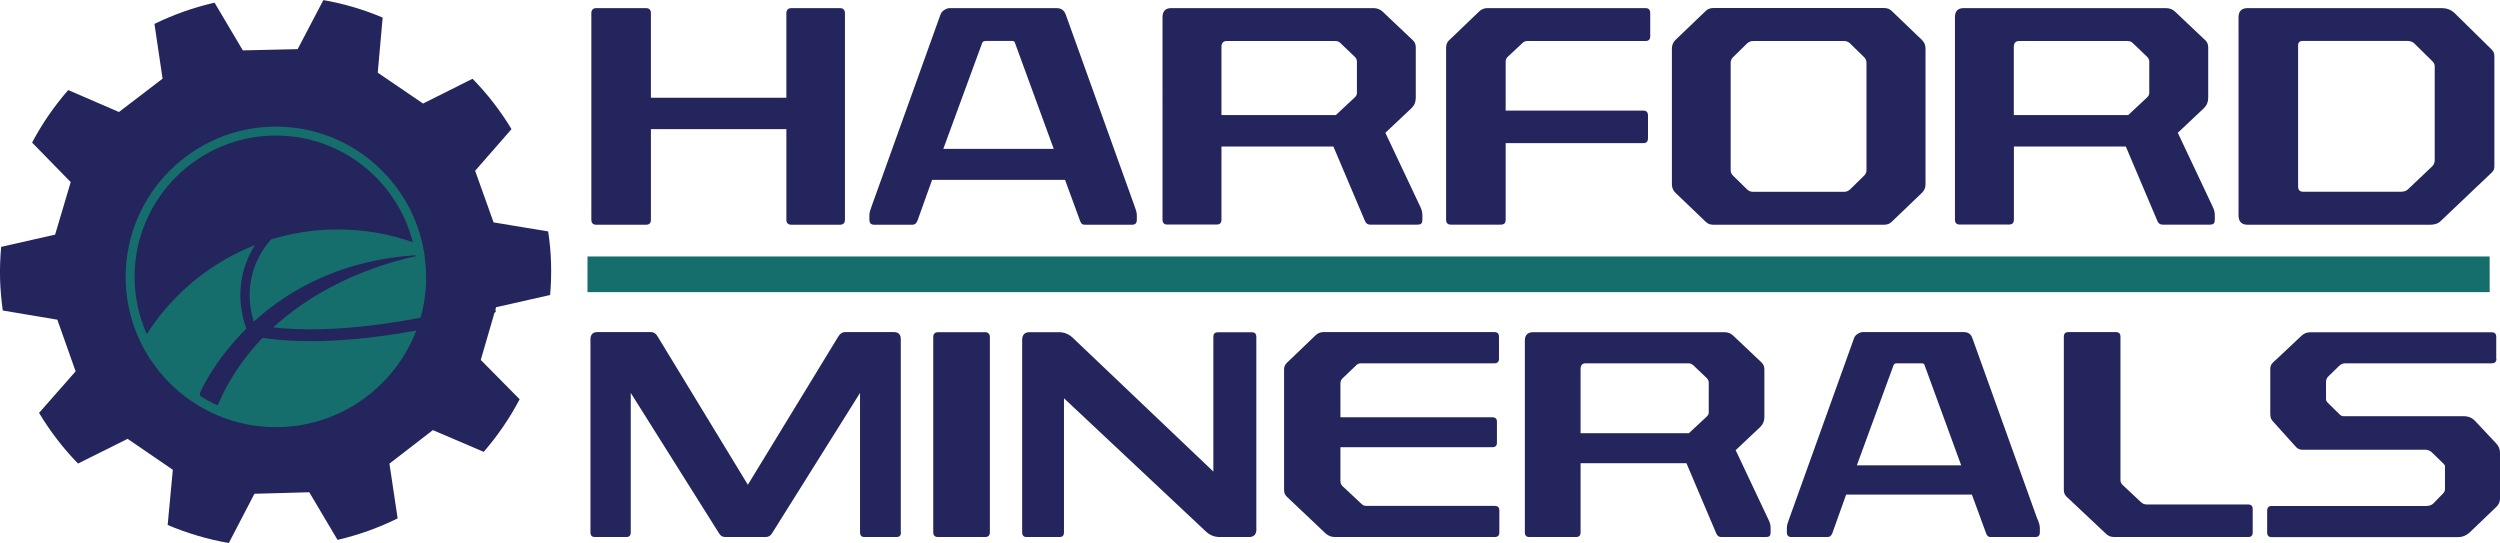 <svg xmlns="http://www.w3.org/2000/svg" id="uuid-b6218c65-2d25-4286-a228-0be6c0cc4b7f" data-name="Layer 2" viewBox="0 0 280.34 60.89"><g id="uuid-96dd943d-f87b-4216-84cb-13d4f99153f6" data-name="Layer 1"><g><g><path d="M101.03,59.69c0,.37-.17.53-.5.53h-3.59c-.33,0-.5-.17-.5-.53v-15.63l-9.88,15.76c-.17.27-.4.4-.7.4h-4.52c-.33,0-.53-.13-.7-.4l-9.91-15.76v15.63c0,.37-.17.53-.5.53h-3.52c-.33,0-.5-.17-.5-.53v-21.65c0-.53.27-.8.76-.8h6.02c.33,0,.57.17.76.5l10.11,16.62,10.14-16.62c.2-.33.43-.5.8-.5h5.45c.5,0,.76.27.76.8v21.65Z" style="fill: #24255c;"></path><path d="M111,59.69c0,.37-.2.53-.53.53h-5.29c-.33,0-.53-.17-.53-.53v-21.91c0-.33.2-.53.53-.53h5.29c.33,0,.53.2.53.53v21.91Z" style="fill: #24255c;"></path><path d="M140.89,59.32c0,.6-.27.9-.83.9h-3.29c-.63,0-1.16-.23-1.63-.7l-15.83-14.86v15.03c0,.37-.17.53-.5.53h-3.69c-.33,0-.5-.17-.5-.53v-21.54c0-.6.27-.9.83-.9h3.29c.63,0,1.16.23,1.63.7l15.69,14.93v-15.09c0-.37.17-.53.53-.53h3.79c.33,0,.5.17.5.53v21.54Z" style="fill: #24255c;"></path><path d="M168.09,40.24c0,.33-.17.5-.53.5h-14.96c-.2,0-.37.07-.53.23l-1.53,1.46c-.17.17-.23.37-.23.6v3.76h17.02c.37,0,.53.17.53.5v2.36c0,.33-.17.5-.53.5h-17.02v3.79c0,.23.07.4.23.57l2.13,1.99c.17.17.33.23.57.23h14.36c.37,0,.53.17.53.53v2.43c0,.37-.17.53-.53.53h-17.92c-.37,0-.7-.13-1-.37l-4.39-4.16c-.2-.2-.3-.43-.3-.73v-13.53c0-.3.1-.53.3-.73l3.19-3.06c.27-.27.57-.4.93-.4h19.15c.37,0,.53.17.53.53v2.46Z" style="fill: #24255c;"></path><path d="M197.58,40.7c.2.2.27.47.27.73v5.32c0,.43-.13.8-.43,1.1l-2.79,2.63,3.69,7.81c.17.37.23.57.23.96v.37c0,.37-.03.6-.53.6h-5.02c-.23,0-.43-.13-.53-.37l-3.36-7.91h-11.87v7.75c0,.37-.17.53-.53.53h-5.22c-.33,0-.5-.17-.5-.53v-21.48c0-.63.3-.96.93-.96h21.45c.4,0,.73.13,1,.4l3.23,3.06ZM189.84,40.94c-.13-.13-.3-.2-.53-.2h-11.5c-.37,0-.57.2-.57.63v7.21h12.14l2-1.86c.17-.17.23-.3.23-.47v-3.33c0-.2-.07-.37-.23-.53l-1.53-1.46Z" style="fill: #24255c;"></path><path d="M228.51,58.26c.13.37.23.63.23.96v.47c0,.37-.17.53-.5.53h-5.05c-.23,0-.37-.13-.47-.4l-1.6-4.36h-14.1l-1.56,4.36c-.1.23-.27.4-.5.4h-4.09c-.33,0-.5-.17-.5-.53v-.47c0-.33.1-.6.23-.96l7.31-20.35c.13-.4.67-.67.96-.67h11.34c.5,0,.8.23.96.67l7.31,20.35ZM212.71,40.74c-.2,0-.33.07-.37.2l-4.12,11.24h11.7l-4.12-11.27c-.03-.1-.13-.17-.3-.17h-2.79Z" style="fill: #24255c;"></path><path d="M237.78,53.84c0,.2.07.37.23.53l2.06,1.93c.17.17.4.27.67.27h11.37c.33,0,.5.17.5.53v2.59c0,.37-.17.53-.5.53h-15.03c-.37,0-.7-.13-.93-.37l-4.42-4.16c-.2-.2-.3-.43-.3-.73v-17.19c0-.37.17-.53.53-.53h5.29c.37,0,.53.17.53.53v16.06Z" style="fill: #24255c;"></path><path d="M279.94,40.24c0,.33-.17.5-.53.5h-16.39c-.3,0-.53.1-.73.3l-1.16,1.13c-.2.17-.3.4-.3.67v1.9c0,.17.07.3.2.43l1.33,1.3c.13.13.27.2.43.2h13.53c.46,0,.86.17,1.16.46l2.43,2.59c.3.33.43.67.43,1.03v5.15c0,.37-.13.67-.4.93l-3.06,2.93c-.37.3-.77.47-1.2.47h-20.95c-.33,0-.5-.17-.5-.53v-2.43c0-.37.17-.53.5-.53h17.32c.3,0,.53-.07.76-.23l1.13-1.16c.17-.17.23-.33.23-.53v-2.59c-.03-.1-.1-.17-.2-.27l-1.3-1.26c-.17-.17-.4-.23-.63-.27h-13.87c-.23,0-.46-.07-.67-.27l-2.49-2.76c-.37-.37-.43-.6-.43-1.1v-4.92c0-.5.27-.73.63-1.03l2.86-2.69c.27-.27.6-.4,1-.4h20.32c.37,0,.53.17.53.53v2.46Z" style="fill: #24255c;"></path></g><g><path d="M94.75,24.64c0,.39-.21.56-.56.56h-5.45c-.35,0-.56-.18-.56-.56v-10.16h-15.19v10.16c0,.39-.18.56-.56.56h-5.59c-.32,0-.53-.18-.53-.56V1.47c0-.35.21-.56.53-.56h5.59c.39,0,.56.21.56.56v9.49h15.19V1.47c0-.35.21-.56.56-.56h5.45c.35,0,.56.21.56.56v23.17Z" style="fill: #24255c;"></path><path d="M127.23,23.13c.14.39.25.67.25,1.02v.49c0,.39-.18.56-.53.56h-5.34c-.25,0-.39-.14-.49-.42l-1.69-4.61h-14.91l-1.65,4.61c-.11.25-.28.42-.53.42h-4.32c-.35,0-.53-.18-.53-.56v-.49c0-.35.11-.63.25-1.02l7.73-21.52c.14-.42.7-.7,1.02-.7h11.99c.53,0,.84.25,1.02.7l7.73,21.52ZM110.53,4.6c-.21,0-.35.07-.39.21l-4.36,11.88h12.38l-4.36-11.92c-.04-.11-.14-.18-.32-.18h-2.95Z" style="fill: #24255c;"></path><path d="M158.48,4.56c.21.21.28.49.28.77v5.62c0,.46-.14.84-.46,1.16l-2.95,2.78,3.9,8.26c.18.39.25.6.25,1.02v.39c0,.39-.04.63-.56.63h-5.31c-.25,0-.46-.14-.56-.39l-3.55-8.37h-12.55v8.19c0,.39-.18.56-.56.56h-5.52c-.35,0-.53-.18-.53-.56V1.93c0-.67.32-1.02.98-1.02h22.68c.42,0,.77.14,1.05.42l3.41,3.23ZM150.29,4.81c-.14-.14-.32-.21-.56-.21h-12.16c-.39,0-.6.21-.6.67v7.63h12.83l2.11-1.97c.18-.18.25-.32.25-.49v-3.52c0-.21-.07-.39-.25-.56l-1.62-1.55Z" style="fill: #24255c;"></path><path d="M185.05,4.07c0,.35-.18.53-.53.53h-13.25c-.21,0-.39.07-.53.21l-1.69,1.58c-.14.14-.21.32-.21.53v5.48h15.43c.35,0,.53.18.53.56v2.53c0,.39-.18.56-.53.56h-15.43v8.58c0,.39-.18.56-.56.56h-5.59c-.35,0-.53-.18-.53-.56V5.34c0-.32.11-.6.28-.77l3.41-3.27c.25-.25.56-.39.95-.39h17.72c.35,0,.53.18.53.56v2.6Z" style="fill: #24255c;"></path><path d="M215.53,4.49c.25.25.39.56.39.95v15.22c0,.39-.14.7-.39.95l-3.41,3.27c-.21.21-.49.32-.84.32h-19.16c-.35,0-.63-.11-.84-.32l-3.41-3.27c-.25-.25-.39-.56-.39-.95V5.44c0-.39.14-.7.39-.95l3.41-3.27c.21-.21.49-.32.84-.32h19.16c.35,0,.63.11.84.32l3.41,3.27ZM207.47,4.88c-.18-.18-.42-.28-.67-.28h-10.23c-.25,0-.49.11-.67.28l-1.58,1.55c-.18.18-.25.39-.25.63v11.99c0,.25.07.46.25.63l1.58,1.55c.18.18.42.28.67.28h10.23c.25,0,.49-.11.67-.28l1.58-1.55c.18-.18.25-.39.25-.63V7.06c0-.25-.07-.46-.25-.63l-1.58-1.55Z" style="fill: #24255c;"></path><path d="M247.34,4.56c.21.21.28.49.28.77v5.62c0,.46-.14.84-.46,1.16l-2.95,2.78,3.9,8.26c.18.39.25.6.25,1.02v.39c0,.39-.04.63-.56.63h-5.31c-.25,0-.46-.14-.56-.39l-3.55-8.37h-12.55v8.19c0,.39-.18.56-.56.56h-5.52c-.35,0-.53-.18-.53-.56V1.93c0-.67.32-1.02.98-1.02h22.68c.42,0,.77.14,1.05.42l3.41,3.23ZM239.14,4.81c-.14-.14-.32-.21-.56-.21h-12.16c-.39,0-.6.21-.6.67v7.63h12.83l2.11-1.97c.18-.18.25-.32.25-.49v-3.52c0-.21-.07-.39-.25-.56l-1.62-1.55Z" style="fill: #24255c;"></path><path d="M279.39,5.55c.21.18.32.42.32.74v12.27c0,.42-.04.53-.32.81l-5.62,5.34c-.28.32-.7.49-1.27.49h-20.46c-.67,0-1.02-.35-1.02-1.05V1.93c0-.67.35-1.02,1.02-1.02h21.73c.6,0,1.05.18,1.41.49l4.22,4.15ZM270.78,4.91c-.21-.21-.49-.32-.81-.32h-11.78c-.32,0-.49.18-.49.49v15.82c0,.39.18.6.56.6h11c.32,0,.6-.11.77-.28l2.71-2.57c.18-.18.28-.42.28-.67V7.48c0-.25-.07-.42-.25-.6l-2-1.97Z" style="fill: #24255c;"></path></g><g><line x1="65.88" y1="30.76" x2="279.18" y2="30.76" style="fill: #156e6c;"></line><rect x="65.88" y="28.76" width="213.3" height="4" style="fill: #156e6c;"></rect></g><circle cx="30.9" cy="31.61" r="19.83" style="fill: #156e6c;"></circle><g><g><path d="M37.88,25.73c2.95,0,5.78.5,8.41,1.43-1.74-6.86-7.95-11.96-15.35-11.96-8.74,0-15.85,7.11-15.85,15.85,0,2.29.5,4.46,1.37,6.42,4.51-7.06,12.42-11.74,21.42-11.74Z" style="fill: #24255c;"></path><path d="M22.45,44.01c-.03.13-.04.25-.06.36.64.41,1.31.78,2.01,1.09,5.33-12.39,18.48-15.94,22.21-16.72,0-.04-.01-.08-.02-.12-18.13,1.21-24.14,15.38-24.14,15.38Z" style="fill: #24255c;"></path><path d="M61.69,33.09c.1-1.2.14-2.41.1-3.63-.03-1.19-.15-2.36-.32-3.51l-6.12-1.01-2.07-5.79,4.08-4.67c-1.24-2.06-2.71-3.95-4.37-5.65l-5.55,2.78-5.08-3.46.55-6.18c-2.11-.89-4.34-1.56-6.65-1.96l-2.88,5.5-6.15.14L24.06.3c-2.36.54-4.62,1.34-6.74,2.38l.91,6.14-4.89,3.74-5.69-2.46c-1.56,1.79-2.93,3.76-4.05,5.89l4.33,4.43-1.75,5.89L.13,27.68c-.11,1.22-.16,2.47-.12,3.73.04,1.16.15,2.29.3,3.41l6.12,1.03,2.05,5.79-4.1,4.66c1.24,2.06,2.7,3.97,4.37,5.68l5.56-2.77,5.07,3.47-.58,6.19c2.18.92,4.47,1.61,6.86,2.02l2.87-5.52,6.15-.17,3.17,5.34c2.36-.55,4.62-1.36,6.74-2.41l-.92-6.14,4.87-3.76,5.7,2.44c1.56-1.8,2.92-3.78,4.03-5.9l-4.36-4.41,1.72-5.91,6.06-1.37ZM47.79,31.05c0,9.29-7.56,16.85-16.85,16.85s-16.85-7.56-16.85-16.85,7.56-16.85,16.85-16.85c8.11,0,14.89,5.76,16.49,13.4,0,0,0,0,0,0,0,.02,0,.04.01.06,0,0,0,.02,0,.03.06.29.11.58.16.88,0,0-.02,0-.02,0,0,0,0,0,0,0,0,0,.02,0,.02,0,.03.19.04.38.06.57.01.11.03.22.04.34.05.51.08,1.01.08,1.53,0,0,0,.02,0,.03s0,.02,0,.03Z" style="fill: #24255c;"></path></g><path d="M27.79,37.27c-.5-1.19-1.23-3.62-.58-6.49.89-3.88,3.67-5.98,4.82-6.7l.56.89c-1.04.65-3.56,2.55-4.36,6.05-.59,2.59.07,4.78.52,5.86l-.97.4Z" style="fill: #24255c;"></path><path d="M34.78,38.25c-2.71,0-5.11-.24-7.18-.71l.29-1.28c2.99.68,6.91.85,11.34.48,4.84-.4,10.38-1.45,16.03-3.02l.35,1.27c-5.73,1.6-11.36,2.66-16.27,3.07-1.6.13-3.12.2-4.55.2Z" style="fill: #24255c;"></path></g></g></g></svg>
